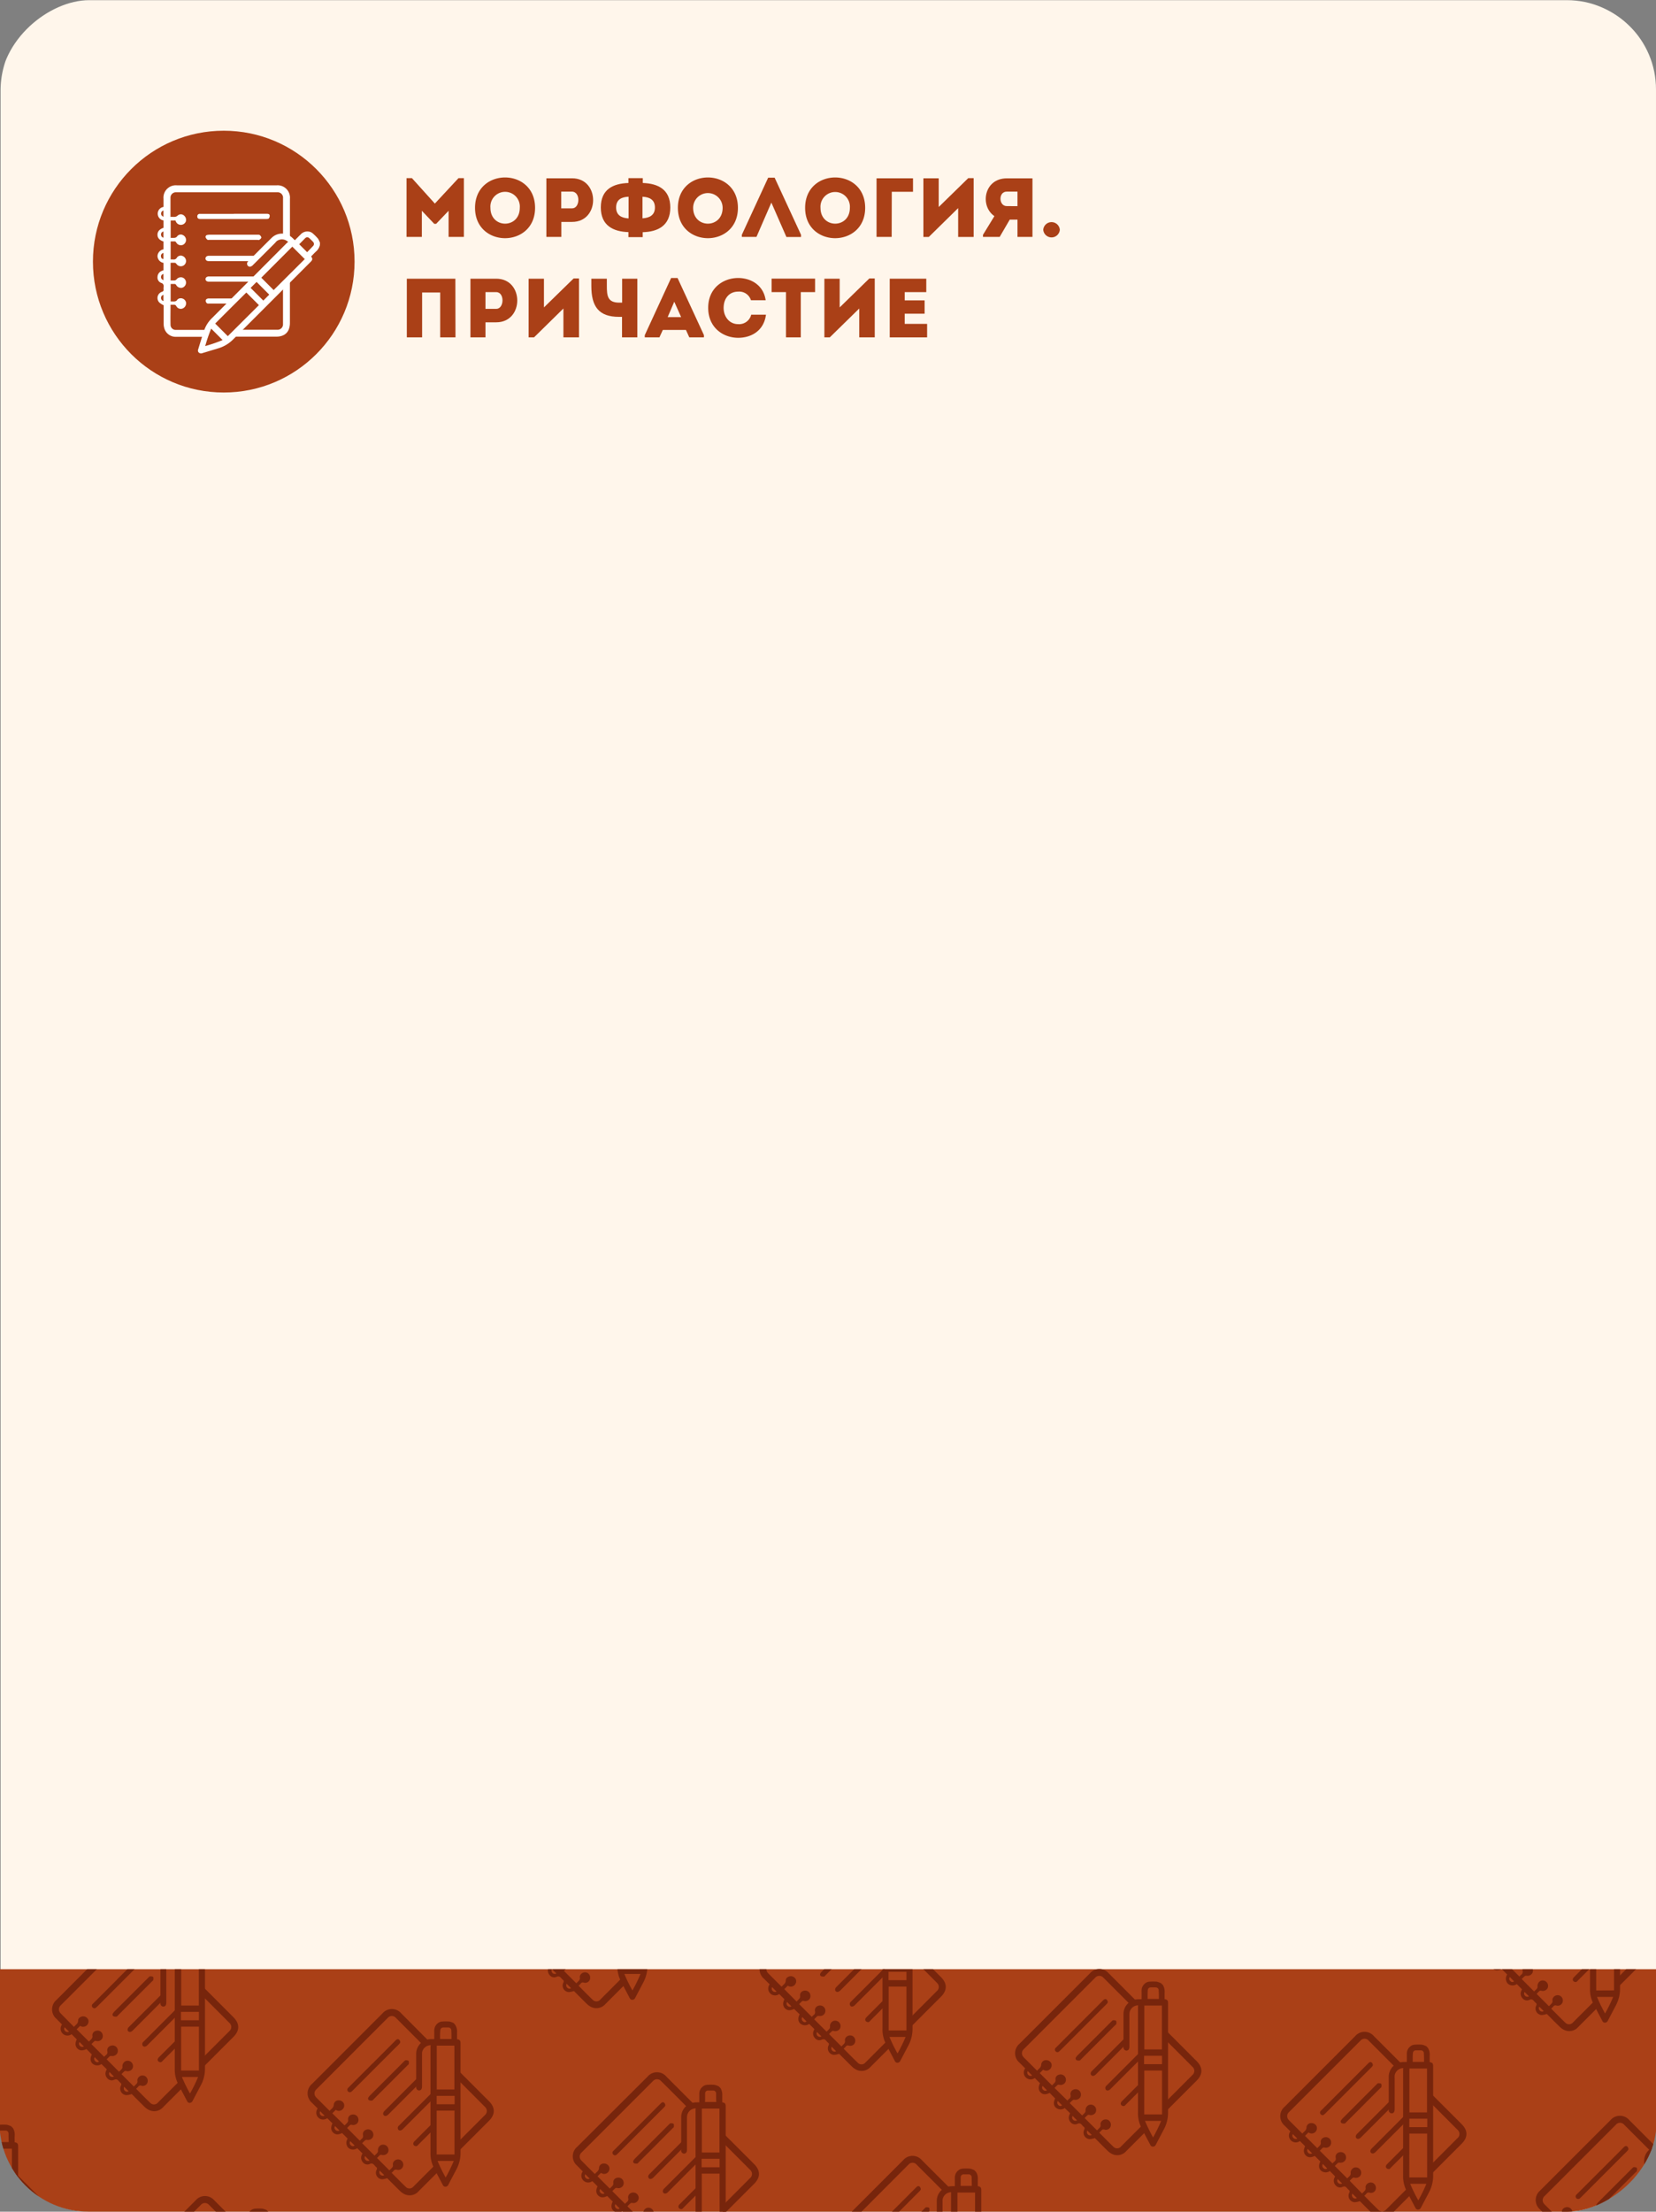 <?xml version="1.0" encoding="UTF-8"?> <svg xmlns="http://www.w3.org/2000/svg" xmlns:xlink="http://www.w3.org/1999/xlink" viewBox="0 0 614 819.46"><rect x="0" y="0" width="614" height="819.46" fill="#808080" stroke="none"/> <defs> <style>.cls-1{fill:none;}.cls-2{clip-path:url(#clip-path);}.cls-3{fill:#fff6eb;}.cls-4{clip-path:url(#clip-path-2);}.cls-5{fill:#aa4017;}.cls-6{clip-path:url(#clip-path-3);}.cls-7{fill:#77250c;}.cls-8{fill:#fff;}</style> <clipPath id="clip-path"> <rect class="cls-1" x="-102.7" y="102.76" width="819.4" height="614" rx="33.07" transform="translate(-102.76 716.76) rotate(-90)"></rect> </clipPath> <clipPath id="clip-path-2"> <rect class="cls-1" x="157.13" y="362.4" width="299.71" height="614.4" rx="33.07" transform="translate(976.59 362.61) rotate(90)"></rect> </clipPath> <clipPath id="clip-path-3"> <rect class="cls-1" x="227.68" y="494.69" width="166.65" height="636.49" transform="translate(1123.94 501.93) rotate(90)"></rect> </clipPath> </defs> <g id="Layer_3" data-name="Layer 3"> <g class="cls-2"> <path class="cls-3" d="M237.08,31.23c0-.08,0-.15,0-.23h.06C237.12,31.08,237.11,31.15,237.08,31.23Z"></path> <path class="cls-3" d="M479.28,751.83l0,.26h-.05C479.27,752,479.27,751.92,479.28,751.83Z"></path> <path class="cls-3" d="M-69.44,102.73H683.35a33.6,33.6,0,0,1,33.6,33.6V683.13a33.6,33.6,0,0,1-33.6,33.6H-69.44a33.07,33.07,0,0,1-33.07-33.07V135.8a33.07,33.07,0,0,1,33.07-33.07Z" transform="translate(-102.52 716.94) rotate(-90)"></path> </g> <g class="cls-4"> <rect class="cls-5" x="227.68" y="494.69" width="166.65" height="636.49" transform="translate(1123.94 501.93) rotate(90)"></rect> <g class="cls-6"> <g id="A69nFb"> <path class="cls-7" d="M15.77,818.82a2,2,0,0,1,0,3l-2.87,2.87h3.62l.73-.73c2.37-2.37,2.37-4.9,0-7.28L5.52,804.94a3.59,3.59,0,0,1-.89,2.73l5.71,5.71C12.15,815.19,14,817,15.77,818.82Z"></path> </g> <path class="cls-7" d="M6.72,795.25c0-1-.27-1.35-1.28-1.52,0-.8-.05-1.61,0-2.42a4.6,4.6,0,0,0-.66-2.87l-.63-.62a6.45,6.45,0,0,0-1.59-.57,17.2,17.2,0,0,0-2.78,0,2.69,2.69,0,0,0-1.63.7,3.36,3.36,0,0,0-1.22,2.72c0,1,0,2,0,3.06-.64,0-1.25,0-1.84.06l-.18,0c-.11.79-.21,1.57-.32,2.35a3.5,3.5,0,0,1,1.08-.2,3.7,3.7,0,0,0-.07.57q0,14.07,0,28.13h2.29V820.2H4.47v4.48H6.72Zm-7.61-4.8a1.07,1.07,0,0,1,1-1.05c.64,0,1.29,0,1.93,0a1.08,1.08,0,0,1,1.13,1.16c0,1.06,0,2.11.07,3.11H-.88C-.89,792.63-.91,791.54-.89,790.45Zm-1.22,5.65H4.42v16.27H-2.11Zm-.08,21.73v-3.12H4.46v3.12Z"></path> <g id="A69nFb-2" data-name="A69nFb"> <path class="cls-7" d="M73.93,738.37l5.71,5.71c1.81,1.81,3.63,3.62,5.43,5.44a2,2,0,0,1,0,3L73.9,763.68A4.12,4.12,0,0,1,75.24,766l11.31-11.31c2.37-2.37,2.37-4.9,0-7.28L74.82,735.65A3.6,3.6,0,0,1,73.93,738.37Z"></path> <path class="cls-7" d="M66.82,770.76l-8.29,8.29a1.89,1.89,0,0,1-2.7.19c-1.8-1.71-3.53-3.49-5.36-5.32.31-.32.57-.53.77-.78a1,1,0,0,1,1.2-.36,1.84,1.84,0,0,0,2.17-1,2.06,2.06,0,0,0-.81-2.56,2,2,0,0,0-2.45.46,1.71,1.71,0,0,0-.43,1.15c.23.92-.38,1.32-.88,1.83l-.41.41-4.58-4.58c.37-.37.71-.76,1.11-1.09a.79.79,0,0,1,.59-.08,2.05,2.05,0,0,0,2.26-.73,2,2,0,0,0-.12-2.31,2,2,0,0,0-2.36-.59,2.08,2.08,0,0,0-1.12,2.11,1.12,1.12,0,0,1-.21.71,12.17,12.17,0,0,1-1.07,1.09L39.55,763a12.78,12.78,0,0,1,1.18-1.15c.16-.13.49-.08.74-.07a2.1,2.1,0,0,0,2-1,2.08,2.08,0,0,0-.24-2.25A2,2,0,0,0,41,758a1.73,1.73,0,0,0-1.21,2,1.28,1.28,0,0,1-.55,1.46c-.21.18-.39.38-.63.61l-4.7-4.7c.36-.36.72-.76,1.14-1.11a.8.8,0,0,1,.6-.06,2,2,0,0,0,2.23-.87,2.08,2.08,0,0,0-.15-2.2,1.94,1.94,0,0,0-2.28-.64,1.64,1.64,0,0,0-1.19,1.72c.17.89-.35,1.26-.82,1.74-.14.15-.28.29-.47.47l-4.55-4.54,1.28-1.28a2,2,0,0,0,3-2.34,2.08,2.08,0,0,0-2-1.18c-.93.11-1.75.69-1.74,1.57,0,1.18-.92,1.56-1.54,2.33L23,746.49c-.21-.21-.43-.42-.62-.65a2,2,0,0,1,.11-2.82l23.26-23.26H42.14L20.93,741a4.59,4.59,0,0,0,0,7L23,750.1a2.54,2.54,0,0,0,3.54,3.58l1.93,1.93c-.69,1.41-.6,2.56.25,3.4s1.92.87,3.34.19l2,2c-.69,1.33-.62,2.57.19,3.34a2.65,2.65,0,0,0,3.35.21l2,1.94c-.12.26-.24.48-.32.71a2.45,2.45,0,0,0,.5,2.6,2.11,2.11,0,0,0,2.47.62c.92-.45,1.36-.07,1.86.53a4.61,4.61,0,0,0,.58.59c.34.28.38.51.16,1A2.41,2.41,0,0,0,47,776.27a7.3,7.3,0,0,0,1.84-.41c1.56,1.57,3.17,3.19,4.8,4.79a6.27,6.27,0,0,0,1.37,1,4.4,4.4,0,0,0,5.47-.93l8-8A4.23,4.23,0,0,1,66.82,770.76ZM24.17,752.54a1.16,1.16,0,0,1-.21-1.42l1.64,1.64A1.26,1.26,0,0,1,24.17,752.54ZM29.64,758a1.08,1.08,0,0,1-.16-1.41l1.63,1.63A1.16,1.16,0,0,1,29.64,758Zm5.85,5.82a1.14,1.14,0,0,1-.37-1.62l1.57,1.58A.83.83,0,0,1,35.49,763.83Zm5.28,5.31a1.13,1.13,0,0,1-.16-1.41l1.63,1.64A1.21,1.21,0,0,1,40.77,769.14Zm5.48,5.49a1.2,1.2,0,0,1-.2-1.44l1.64,1.64A1.16,1.16,0,0,1,46.25,774.63Z"></path> <path class="cls-7" d="M62,726.43a4.36,4.36,0,0,1,2.28-1.33l-5.34-5.34h-3.6Z"></path> <path class="cls-7" d="M43.3,733.51,52,724.83c.38-.39.81-.59,1.25-.23a1.49,1.49,0,0,1,.42.93c0,.22-.22.49-.4.69s-.67.68-1,1l-16,16a6.42,6.42,0,0,1-.61.56.86.86,0,0,1-1.32,0,.88.88,0,0,1,.06-1.34l3.19-3.19,5.7-5.7Z"></path> <path class="cls-7" d="M50.08,740.39l-6.34,6.33c-.15.16-.31.42-.49.44a2.17,2.17,0,0,1-1.17-.11.73.73,0,0,1-.17-1.12,4.41,4.41,0,0,1,.5-.64Q48.7,739,55,732.73c.19-.19.41-.46.64-.48.38,0,.91,0,1.11.22s.13.76.08,1.15c0,.18-.29.33-.45.49Z"></path> <path class="cls-7" d="M60.52,738.3,47.8,751c-.57.56-.65,1.19-.26,1.6s1,.35,1.64-.25l6.44-6.44,5.59-5.59A3.75,3.75,0,0,1,60.52,738.3Z"></path> <path class="cls-7" d="M66,743.66c-2.08,2.1-4.17,4.18-6.26,6.27l-6.54,6.55a1.1,1.1,0,0,0-.19,1.59c.4.37,1,.29,1.55-.22l.32-.32,11-11A3.37,3.37,0,0,1,66,743.66Z"></path> <path class="cls-7" d="M65.93,755.23l-.5.51-6.55,6.54c-.62.63-.53,1.41.21,1.7s1-.19,1.35-.56l6.14-6.13A3.06,3.06,0,0,1,65.93,755.23Z"></path> </g> <path class="cls-7" d="M74.73,724.44c0-.81,0-1.62,0-2.43a5.19,5.19,0,0,0-.34-2.25H66.55a3.77,3.77,0,0,0-.35,1.62v3.06c-.64,0-1.24,0-1.84.06A5.45,5.45,0,0,0,59.49,730c0,4.05,0,8.1,0,12.15a2.44,2.44,0,0,0,0,.27,1.11,1.11,0,0,0,.78,1,1,1,0,0,0,1.16-.42,1.89,1.89,0,0,0,.23-.91c0-3.92,0-7.84,0-11.76a5.92,5.92,0,0,1,0-.84,3.24,3.24,0,0,1,3.21-2.78,5.35,5.35,0,0,0-.07.56q0,19.61,0,39.21a11.57,11.57,0,0,0,1,5.11c1.14,2.36,2.4,4.65,3.62,7a1,1,0,0,0,1,.54,1.21,1.21,0,0,0,1-.74l3-5.7A12.82,12.82,0,0,0,76,766.49q0-20.26,0-40.53C76,724.91,75.75,724.6,74.73,724.44Zm-6.33-3.28a1.08,1.08,0,0,1,1-1.06c.65,0,1.29,0,1.94,0a1.08,1.08,0,0,1,1.13,1.15c0,1.06,0,2.12.06,3.12H68.41C68.41,723.33,68.39,722.24,68.4,721.16Zm-1.21,5.65h6.53v16.26H67.19Zm-.09,18.6h6.66v3.12H67.1Zm3.35,30.26a56.88,56.88,0,0,1-3-6.13h6A54.86,54.86,0,0,1,70.45,775.67Zm-3.29-8.51V750.9h6.6c0,5.4,0,10.86,0,16.26Z"></path> <g id="A69nFb-3" data-name="A69nFb"> <path class="cls-7" d="M66.71,824.68l7.8-7.79a2,2,0,0,1,3,.05l7.74,7.74H88.9l-9.4-9.39a4.57,4.57,0,0,0-7,0l-9.4,9.4Z"></path> </g> <path class="cls-7" d="M93.87,824.68c0-1,0-2.06,0-3.11a1.08,1.08,0,0,1,1-1.06c.64,0,1.29,0,1.94,0A1.08,1.08,0,0,1,98,821.65c0,1,.05,2.05.07,3h2.15c0-.75,0-1.51,0-2.26a4.63,4.63,0,0,0-.67-2.86l-.62-.63a6.52,6.52,0,0,0-1.6-.57,18.29,18.29,0,0,0-2.77,0,2.76,2.76,0,0,0-1.64.7,3.32,3.32,0,0,0-1.21,2.73v2.89Z"></path> <g id="A69nFb-4" data-name="A69nFb"> <path class="cls-7" d="M168.68,769.48l5.71,5.71c1.81,1.82,3.63,3.62,5.43,5.45a2,2,0,0,1,0,3l-11.17,11.17a4.12,4.12,0,0,1,1.34,2.28l11.31-11.3c2.37-2.37,2.37-4.91,0-7.28l-11.73-11.73A3.56,3.56,0,0,1,168.68,769.48Z"></path> <path class="cls-7" d="M141.79,746l-26.11,26.11a4.57,4.57,0,0,0,0,7l2.11,2.11a2.54,2.54,0,0,0,3.54,3.58l1.93,1.93c-.68,1.42-.6,2.56.25,3.4s1.92.87,3.34.19l2.05,2.06a2.72,2.72,0,0,0,.19,3.34,2.64,2.64,0,0,0,3.35.2l1.95,1.94c-.12.26-.24.48-.32.71a2.47,2.47,0,0,0,.5,2.6,2.11,2.11,0,0,0,2.47.63c.93-.45,1.36-.07,1.86.52a4,4,0,0,0,.58.59c.34.28.38.51.17,1a2.41,2.41,0,0,0,2.07,3.53,7.94,7.94,0,0,0,1.84-.4c1.56,1.56,3.16,3.19,4.8,4.78a6,6,0,0,0,1.36,1,4.39,4.39,0,0,0,5.47-.93l8-8a4.24,4.24,0,0,1-1.64-2l-8.29,8.29a1.9,1.9,0,0,1-2.7.2c-1.8-1.71-3.52-3.5-5.36-5.33a9.25,9.25,0,0,0,.77-.77,1,1,0,0,1,1.2-.36,1.86,1.86,0,0,0,2.18-1.06,2,2,0,0,0-.82-2.55,2,2,0,0,0-2.45.46,1.69,1.69,0,0,0-.43,1.15c.23.91-.38,1.31-.87,1.82l-.41.41-4.58-4.58c.36-.36.71-.75,1.1-1.08a.79.79,0,0,1,.59-.09,2.06,2.06,0,0,0,2.26-.72,2,2,0,0,0-2.48-2.91,2.09,2.09,0,0,0-1.12,2.11,1.09,1.09,0,0,1-.21.72c-.31.38-.69.71-1.06,1.08l-4.59-4.59a12.66,12.66,0,0,1,1.18-1.14,1.23,1.23,0,0,1,.75-.07,2.09,2.09,0,0,0,2-1,2.06,2.06,0,0,0-.24-2.25,2,2,0,0,0-2.18-.56,1.74,1.74,0,0,0-1.21,2,1.28,1.28,0,0,1-.55,1.46c-.21.18-.39.38-.62.62l-4.71-4.71c.36-.36.73-.76,1.14-1.11a.86.86,0,0,1,.6-.06,2,2,0,0,0,2.23-.87,2.07,2.07,0,0,0-.15-2.19,2,2,0,0,0-2.28-.65,1.66,1.66,0,0,0-1.19,1.72c.18.89-.35,1.26-.82,1.75l-.47.46L123.22,783l1.28-1.28a1.91,1.91,0,0,0,2.36-.06,2,2,0,0,0,.64-2.28,2.09,2.09,0,0,0-2-1.18,1.76,1.76,0,0,0-1.75,1.57c0,1.19-.92,1.56-1.53,2.33-1.53-1.52-3-3-4.46-4.46a7.71,7.71,0,0,1-.63-.65,2,2,0,0,1,.12-2.82l26.53-26.54a2,2,0,0,1,3,0l9.89,9.9a4.31,4.31,0,0,1,2.29-1.32L148.8,746A4.57,4.57,0,0,0,141.79,746Zm-21.44,37.89a1.23,1.23,0,0,1-1.43-.22,1.15,1.15,0,0,1-.2-1.42Zm5.51,5.47a1.16,1.16,0,0,1-1.47-.22,1.09,1.09,0,0,1-.16-1.41ZM137,800.48a1.21,1.21,0,0,1-1.47-.23,1.12,1.12,0,0,1-.16-1.4Zm-5.54-5.58a.85.85,0,0,1-1.21.05,1.15,1.15,0,0,1-.37-1.63Zm11,11a1.15,1.15,0,0,1-1.45-.2,1.21,1.21,0,0,1-.2-1.44Z"></path> <path class="cls-7" d="M138.06,764.62l8.67-8.68c.38-.38.81-.59,1.25-.22a1.46,1.46,0,0,1,.42.93c0,.21-.22.48-.4.68-.31.36-.66.68-1,1l-16,16a8.22,8.22,0,0,1-.61.57.93.93,0,1,1-1.25-1.37c1.05-1.07,2.12-2.14,3.18-3.2l5.7-5.7Z"></path> <path class="cls-7" d="M144.83,771.5l-6.33,6.33c-.16.16-.32.42-.5.44a2,2,0,0,1-1.16-.11.73.73,0,0,1-.18-1.12,3.87,3.87,0,0,1,.51-.64l12.56-12.56c.19-.19.42-.46.64-.48a1.52,1.52,0,0,1,1.11.23c.2.24.13.76.08,1.14,0,.18-.29.33-.45.49Z"></path> <path class="cls-7" d="M155.27,769.41l-12.72,12.72c-.56.57-.65,1.19-.26,1.6s1,.35,1.64-.24l6.44-6.44,5.59-5.6A3.75,3.75,0,0,1,155.27,769.41Z"></path> <path class="cls-7" d="M160.74,774.78,154.48,781l-6.55,6.55a1.1,1.1,0,0,0-.19,1.59c.4.37,1,.29,1.55-.22l.32-.31,11-11A3.33,3.33,0,0,1,160.74,774.78Z"></path> <path class="cls-7" d="M160.69,786.34l-.51.51c-2.18,2.18-4.37,4.36-6.54,6.55-.62.62-.53,1.4.2,1.69s1-.19,1.35-.55l6.14-6.14A3,3,0,0,1,160.69,786.34Z"></path> </g> <path class="cls-7" d="M168.8,750.26a4.59,4.59,0,0,1,.66,2.87c0,.8,0,1.61,0,2.42,1,.16,1.29.47,1.29,1.52q0,20.26,0,40.53a12.9,12.9,0,0,1-1.51,6.15q-1.51,2.85-3,5.7a1.19,1.19,0,0,1-1,.74,1,1,0,0,1-1-.54c-1.22-2.31-2.48-4.61-3.62-7a11.56,11.56,0,0,1-1-5.11v-39.2a3.72,3.72,0,0,1,.08-.57,3.25,3.25,0,0,0-3.22,2.79c0,.27,0,.56,0,.84,0,3.91,0,7.83,0,11.75a2,2,0,0,1-.23.92,1,1,0,0,1-1.15.42,1.13,1.13,0,0,1-.79-1,2.26,2.26,0,0,1,0-.26c0-4,0-8.11,0-12.16a5.45,5.45,0,0,1,4.88-5.52c.59-.06,1.19,0,1.83-.06v-3.06a3.38,3.38,0,0,1,1.22-2.73,2.79,2.79,0,0,1,1.63-.7,19.84,19.84,0,0,1,2.78,0,6.93,6.93,0,0,1,1.59.58Zm-.33,23.92V757.92h-6.53v16.26Zm-6.56,24.09h6.61V782h-6.61Zm0-18.62h6.65v-3.12h-6.65Zm.33,21a57.94,57.94,0,0,0,3,6.14,56.6,56.6,0,0,0,3-6.14Zm1-45.18h4.16c0-1,0-2.06-.07-3.11a1.08,1.08,0,0,0-1.13-1.16c-.64,0-1.29,0-1.94,0a1.07,1.07,0,0,0-1,1.06C163.14,753.36,163.16,754.44,163.17,755.47Z"></path> <g id="A69nFb-5" data-name="A69nFb"> <path class="cls-7" d="M243.68,719.76c-1.91,1.91-3.82,3.83-5.74,5.74a4,4,0,0,1,1.35,2.28l8-8Z"></path> <path class="cls-7" d="M230.86,732.57l-8.29,8.3a1.89,1.89,0,0,1-2.69.19c-1.8-1.71-3.53-3.49-5.36-5.33.31-.31.56-.52.77-.77a.94.94,0,0,1,1.2-.36,1.84,1.84,0,0,0,2.17-1.05,2.06,2.06,0,0,0-.81-2.56,2,2,0,0,0-2.45.46,1.66,1.66,0,0,0-.43,1.15c.23.92-.38,1.32-.88,1.82l-.41.41-4.58-4.58c.37-.36.71-.75,1.11-1.08a.74.74,0,0,1,.59-.08,2.07,2.07,0,0,0,2.26-.73,2,2,0,0,0-.12-2.31,2,2,0,0,0-2.36-.59,2.07,2.07,0,0,0-1.12,2.1,1.13,1.13,0,0,1-.21.72c-.31.38-.69.71-1.07,1.09l-4.59-4.59a14.13,14.13,0,0,1,1.18-1.15,1.23,1.23,0,0,1,.75-.07,1.95,1.95,0,0,0,1.75-3.22,2,2,0,0,0-.92-.58H205.2l-.11,0a1.74,1.74,0,0,0-1.21,2,1.27,1.27,0,0,1-.55,1.45c-.21.18-.39.39-.63.62l-4.09-4.1h-3.74l.28.28a1.13,1.13,0,0,1-1.46-.21l-.05-.07h-1.46a2.23,2.23,0,0,0,.63,1.07c.8.8,1.92.86,3.34.19l2,2.05c-.69,1.33-.62,2.56.19,3.34a2.64,2.64,0,0,0,3.35.2l1.95,1.95a6.25,6.25,0,0,0-.32.71,2.43,2.43,0,0,0,.5,2.59,2.1,2.1,0,0,0,2.47.63c.92-.45,1.35-.07,1.85.53a4.61,4.61,0,0,0,.59.58c.34.28.37.52.16,1a2.4,2.4,0,0,0,2.07,3.52,7.72,7.72,0,0,0,1.84-.4c1.56,1.56,3.17,3.19,4.8,4.79a6.82,6.82,0,0,0,1.36,1,4.42,4.42,0,0,0,5.48-.93l8-8A4.33,4.33,0,0,1,230.86,732.57Zm-31.32-6.92a1.14,1.14,0,0,1-.37-1.62l1.57,1.57A.83.83,0,0,1,199.54,725.65Zm5.28,5.31a1.15,1.15,0,0,1-.17-1.41l1.64,1.64A1.23,1.23,0,0,1,204.82,731Zm5.48,5.48a1.18,1.18,0,0,1-.2-1.43l1.64,1.64A1.15,1.15,0,0,1,210.3,736.44Z"></path> <path class="cls-7" d="M227.27,719.76l-4.34,4.34c-.62.62-.53,1.41.21,1.7s1-.19,1.35-.56l5.48-5.48Z"></path> </g> <path class="cls-7" d="M237.82,719.76V729h-6.61v-9.22h-2.3v8.51a11.64,11.64,0,0,0,1,5.12c1.14,2.35,2.4,4.65,3.62,7a1,1,0,0,0,1,.53,1.17,1.17,0,0,0,1-.74l3-5.7a12.78,12.78,0,0,0,1.51-6.15v-8.54Zm-3.33,17.73a58.7,58.7,0,0,1-3-6.13h6A56.71,56.71,0,0,1,234.49,737.49Z"></path> <g id="A69nFb-6" data-name="A69nFb"> <path class="cls-7" d="M267,792.82l5.71,5.71c1.81,1.81,3.63,3.62,5.43,5.44a2,2,0,0,1,0,3l-11.16,11.17a4.08,4.08,0,0,1,1.34,2.28l11.31-11.31c2.37-2.37,2.37-4.9,0-7.28l-11.73-11.73A3.61,3.61,0,0,1,267,792.82Z"></path> <path class="cls-7" d="M216.08,804.55a2.54,2.54,0,0,0,3.54,3.58l1.93,1.93c-.69,1.41-.6,2.56.25,3.4s1.92.87,3.34.19l2.05,2.05c-.69,1.33-.62,2.56.19,3.34a2.64,2.64,0,0,0,3.35.2l2,2a6.25,6.25,0,0,0-.32.71,2.43,2.43,0,0,0,.5,2.59l.19.19h6.84l-1.8-1.8c.37-.36.71-.75,1.11-1.08a.75.75,0,0,1,.59-.08,2.07,2.07,0,0,0,2.26-.73,2,2,0,0,0-.12-2.31,2,2,0,0,0-2.36-.59,2.08,2.08,0,0,0-1.12,2.11,1.06,1.06,0,0,1-.21.71,13.66,13.66,0,0,1-1.07,1.09l-4.58-4.59a11.61,11.61,0,0,1,1.18-1.15c.16-.13.49-.09.75-.07a1.94,1.94,0,0,0,1.74-3.21,2,2,0,0,0-2.18-.56,1.73,1.73,0,0,0-1.21,2,1.27,1.27,0,0,1-.55,1.45c-.21.19-.39.39-.62.62l-4.71-4.7a15,15,0,0,1,1.14-1.11.8.8,0,0,1,.6-.06,2,2,0,0,0,2.23-.87,2.08,2.08,0,0,0-.15-2.2,2,2,0,0,0-2.28-.65,1.65,1.65,0,0,0-1.19,1.72c.17.89-.35,1.27-.82,1.75l-.47.47-4.55-4.55,1.28-1.28a1.94,1.94,0,0,0,2.37,0,2,2,0,0,0,.64-2.28,2.08,2.08,0,0,0-2-1.18,1.74,1.74,0,0,0-1.74,1.56c0,1.19-.92,1.56-1.54,2.34l-4.46-4.46c-.21-.22-.43-.42-.62-.65a2,2,0,0,1,.11-2.83l26.54-26.53a2,2,0,0,1,3,.05q5,4.93,9.9,9.9a4.3,4.3,0,0,1,2.28-1.33l-10.22-10.23a4.57,4.57,0,0,0-7,0L214,795.42a4.57,4.57,0,0,0,0,7Zm17.57,17.63,1.63,1.64a1.23,1.23,0,0,1-1.47-.23A1.14,1.14,0,0,1,233.65,822.18Zm-5.49-5.52,1.57,1.57a.83.83,0,0,1-1.2,0A1.14,1.14,0,0,1,228.16,816.66Zm-5.64-5.61,1.63,1.62a1.14,1.14,0,0,1-1.47-.21A1.09,1.09,0,0,1,222.52,811.05ZM217,805.57l1.64,1.64a1.26,1.26,0,0,1-1.43-.22A1.16,1.16,0,0,1,217,805.57Z"></path> <path class="cls-7" d="M236.34,788l8.68-8.68c.38-.39.81-.59,1.25-.23a1.46,1.46,0,0,1,.42.93c0,.22-.22.48-.4.68-.31.36-.67.68-1,1l-16,16a8.09,8.09,0,0,1-.61.56.86.86,0,0,1-1.32,0,.88.88,0,0,1,.06-1.34l3.19-3.2,5.7-5.69Z"></path> <path class="cls-7" d="M243.12,794.84l-6.34,6.33c-.15.16-.31.42-.49.44a2.17,2.17,0,0,1-1.17-.11.73.73,0,0,1-.17-1.12,3.93,3.93,0,0,1,.5-.64L248,787.17c.19-.19.41-.46.64-.48.38,0,.91,0,1.11.23s.13.76.08,1.14c0,.18-.29.34-.45.49Z"></path> <path class="cls-7" d="M253.56,792.75q-6.37,6.35-12.72,12.72c-.57.56-.65,1.18-.26,1.6s1,.35,1.64-.25l6.44-6.44,5.59-5.59A3.78,3.78,0,0,1,253.56,792.75Z"></path> <path class="cls-7" d="M259,798.11l-6.26,6.27-6.54,6.54c-.53.54-.6,1.21-.19,1.59s1,.29,1.55-.21c.11-.1.21-.21.32-.32l11-11A3.37,3.37,0,0,1,259,798.11Z"></path> <path class="cls-7" d="M259,809.68l-.5.5-6.55,6.55c-.62.62-.52,1.41.21,1.7s1-.19,1.35-.56l6.14-6.13A3.07,3.07,0,0,1,259,809.68Z"></path> </g> <path class="cls-7" d="M252.54,796.89a1.13,1.13,0,0,0,.78,1,1,1,0,0,0,1.16-.42,1.92,1.92,0,0,0,.23-.91c0-3.92,0-7.84,0-11.76a5.92,5.92,0,0,1,.05-.84,3.25,3.25,0,0,1,3.21-2.79,5.54,5.54,0,0,0-.07.57q0,19.6,0,39.21a12.85,12.85,0,0,0,.51,3.77h2.35c-.09-.23-.2-.46-.28-.69h6c-.08.24-.19.47-.28.7h2.31a13,13,0,0,0,.56-3.75q0-20.26,0-40.53c0-1-.26-1.35-1.28-1.52,0-.8,0-1.61,0-2.42a4.74,4.74,0,0,0-.66-2.87l-.63-.62a6.6,6.6,0,0,0-1.59-.57,18.43,18.43,0,0,0-2.78,0,2.73,2.73,0,0,0-1.63.7,3.36,3.36,0,0,0-1.22,2.72v3.06c-.64,0-1.24,0-1.84.07a5.45,5.45,0,0,0-4.87,5.52c0,4,0,8.1,0,12.15A2.44,2.44,0,0,0,252.54,796.89Zm14.27,24.72H260.2V805.35h6.6C266.81,810.74,266.81,816.2,266.81,821.61Zm-5.37-46a1.08,1.08,0,0,1,1-1.06c.65,0,1.29,0,1.94,0a1.09,1.09,0,0,1,1.13,1.16c0,1.06,0,2.11.06,3.11h-4.16C261.45,777.78,261.43,776.69,261.44,775.61Zm-1.21,5.64h6.53v16.27h-6.53Zm-.09,18.61h6.66V803h-6.66Z"></path> <g id="A69nFb-7" data-name="A69nFb"> <path class="cls-7" d="M336.27,723.52c1.9,1.9,3.8,3.81,5.71,5.71s3.62,3.62,5.42,5.44a2,2,0,0,1,0,3l-11.17,11.17a4.13,4.13,0,0,1,1.35,2.28l11.3-11.31c2.37-2.37,2.38-4.9,0-7.27L337.15,720.8A3.56,3.56,0,0,1,336.27,723.52Z"></path> <path class="cls-7" d="M329.15,755.91l-8.29,8.29a1.89,1.89,0,0,1-2.7.19c-1.79-1.71-3.52-3.49-5.35-5.32.31-.32.56-.53.76-.78a1,1,0,0,1,1.21-.36,1.84,1.84,0,0,0,2.17-1,2.05,2.05,0,0,0-.82-2.56,2,2,0,0,0-2.45.46,1.67,1.67,0,0,0-.42,1.16c.23.91-.38,1.31-.88,1.82l-.41.41-4.58-4.58a14.27,14.27,0,0,1,1.11-1.09.76.76,0,0,1,.58-.08,2.06,2.06,0,0,0,2.27-.73,2,2,0,0,0-.12-2.31,2,2,0,0,0-2.36-.59,2.08,2.08,0,0,0-1.12,2.11,1.19,1.19,0,0,1-.21.71,12.17,12.17,0,0,1-1.07,1.09l-4.59-4.59a16,16,0,0,1,1.18-1.15c.17-.13.5-.08.75-.07a1.95,1.95,0,0,0,1.75-3.21,2,2,0,0,0-2.19-.56,1.74,1.74,0,0,0-1.2,2,1.27,1.27,0,0,1-.56,1.46c-.2.18-.39.38-.62.62l-4.7-4.71c.36-.36.72-.76,1.13-1.11a.88.88,0,0,1,.61-.06,2,2,0,0,0,2.22-.87,2.06,2.06,0,0,0-.14-2.19,2,2,0,0,0-2.29-.65,1.65,1.65,0,0,0-1.19,1.72c.18.89-.35,1.26-.82,1.74-.13.15-.28.29-.46.47L290.8,737l1.28-1.28a2,2,0,0,0,3-2.34,2.08,2.08,0,0,0-2-1.18c-.94.11-1.75.69-1.74,1.57,0,1.18-.92,1.56-1.54,2.33l-4.46-4.46c-.21-.21-.43-.42-.63-.65a2,2,0,0,1,.12-2.82l8.4-8.41h-3.62l-6.36,6.36a4.58,4.58,0,0,0,0,7l2.12,2.11a2.54,2.54,0,0,0,3.54,3.58l1.93,1.93c-.69,1.41-.6,2.56.24,3.4s1.93.87,3.34.19l2.06,2c-.7,1.33-.62,2.57.19,3.35a2.65,2.65,0,0,0,3.35.2l1.94,1.94c-.11.26-.23.48-.32.71a2.45,2.45,0,0,0,.51,2.6,2.09,2.09,0,0,0,2.47.62c.92-.45,1.35-.07,1.85.53a5.48,5.48,0,0,0,.59.59c.33.28.37.51.16.95a2.41,2.41,0,0,0,2.07,3.53,7.72,7.72,0,0,0,1.84-.4c1.56,1.56,3.17,3.18,4.8,4.78a6.46,6.46,0,0,0,1.36,1,4.41,4.41,0,0,0,5.48-.93l8-8A4.24,4.24,0,0,1,329.15,755.91Zm-42.64-18.22a1.15,1.15,0,0,1-.21-1.42l1.64,1.64A1.22,1.22,0,0,1,286.51,737.69Zm5.47,5.47a1.08,1.08,0,0,1-.16-1.41l1.62,1.63A1.14,1.14,0,0,1,292,743.16Zm5.84,5.82a1.13,1.13,0,0,1-.36-1.62l1.57,1.58A.84.84,0,0,1,297.82,749Zm5.29,5.31a1.13,1.13,0,0,1-.17-1.4l1.64,1.63A1.21,1.21,0,0,1,303.11,754.29Zm5.48,5.49a1.2,1.2,0,0,1-.2-1.44L310,760A1.15,1.15,0,0,1,308.59,759.78Z"></path> <path class="cls-7" d="M304.52,719.76l-4.58,4.59q-1.6,1.59-3.19,3.2a.93.93,0,1,0,1.26,1.37,8.08,8.08,0,0,0,.6-.57l8.59-8.59Z"></path> <path class="cls-7" d="M315.43,719.76l-10.68,10.68a4.48,4.48,0,0,0-.51.64.74.74,0,0,0,.18,1.12,2.15,2.15,0,0,0,1.16.11c.18,0,.34-.28.5-.44l6.34-6.33,5.77-5.78Z"></path> <path class="cls-7" d="M322.85,723.45l-12.72,12.72c-.56.56-.64,1.19-.25,1.6s1,.35,1.64-.25l6.44-6.44,5.59-5.59A3.85,3.85,0,0,1,322.85,723.45Z"></path> <path class="cls-7" d="M328.32,728.81c-2.08,2.1-4.17,4.18-6.26,6.27s-4.37,4.36-6.54,6.55a1.09,1.09,0,0,0-.19,1.59c.4.37,1,.29,1.55-.22l.32-.32,11-11A3.34,3.34,0,0,1,328.32,728.81Z"></path> <path class="cls-7" d="M328.27,740.38l-.51.51-6.54,6.54c-.62.63-.53,1.41.21,1.7s1-.19,1.34-.55l6.14-6.14A3,3,0,0,1,328.27,740.38Z"></path> </g> <path class="cls-7" d="M336.06,719.76v8.46h-6.53v-8.46h-2.32q0,15.93,0,31.85a11.57,11.57,0,0,0,1,5.11c1.14,2.36,2.4,4.65,3.62,7a1,1,0,0,0,1,.54,1.21,1.21,0,0,0,1-.74c1-1.9,2-3.8,3-5.7a12.93,12.93,0,0,0,1.51-6.15V719.76Zm-6.62,10.8h6.65c0,1,0,2.09,0,3.12h-6.66Zm3.34,30.26a55,55,0,0,1-3-6.13h6A55,55,0,0,1,332.78,760.82Zm-3.29-8.51c0-5.39,0-10.85,0-16.26h6.6c0,5.4,0,10.86,0,16.26Z"></path> <path class="cls-7" d="M321.82,719.76v7.56a2.44,2.44,0,0,0,0,.27,1.16,1.16,0,0,0,.79,1,1,1,0,0,0,1.16-.43,1.89,1.89,0,0,0,.23-.91c0-2.49,0-5,0-7.46Z"></path> <g id="A69nFb-8" data-name="A69nFb"> <path class="cls-7" d="M314.2,824.68,336.84,802a2,2,0,0,1,3.05.05l9.89,9.9a4.39,4.39,0,0,1,2.29-1.33l-10.23-10.22a4.57,4.57,0,0,0-7,0l-24.25,24.25Z"></path> <path class="cls-7" d="M328.15,824.68,340,812.79c.34-.33.69-.66,1-1,.18-.2.42-.47.4-.69a1.49,1.49,0,0,0-.42-.93c-.44-.36-.87-.16-1.25.23l-8.67,8.68h0l-5.62,5.62Z"></path> <path class="cls-7" d="M339.14,824.68l5-5c.16-.16.42-.31.45-.49,0-.39.12-.91-.08-1.15s-.73-.25-1.11-.22c-.22,0-.45.29-.64.48l-6.39,6.39Z"></path> </g> <path class="cls-7" d="M349.47,824.68c0-2.94,0-5.87,0-8.81a7.56,7.56,0,0,1,0-.83,3.25,3.25,0,0,1,3.22-2.79,3.6,3.6,0,0,0-.08.56v11.87H355V812.37h6.53v12.31h2.3V811.52c0-1-.27-1.36-1.29-1.52,0-.81,0-1.62,0-2.43a4.56,4.56,0,0,0-.66-2.86l-.63-.63a6.45,6.45,0,0,0-1.59-.57,18.43,18.43,0,0,0-2.78,0,2.75,2.75,0,0,0-1.63.7,3.38,3.38,0,0,0-1.22,2.73V810c-.63,0-1.24,0-1.83.06a5.44,5.44,0,0,0-4.87,5.52c0,3,0,6.07,0,9.1Zm6.73-18a1.07,1.07,0,0,1,1-1.06c.65,0,1.3,0,1.94,0a1.08,1.08,0,0,1,1.13,1.15c0,1.06.05,2.12.07,3.12h-4.16C356.2,808.89,356.18,807.8,356.2,806.72Z"></path> <g id="A69nFb-9" data-name="A69nFb"> <path class="cls-7" d="M431,754.63l5.71,5.71c1.81,1.82,3.63,3.62,5.43,5.45a2,2,0,0,1,0,3L431,779.94a4.11,4.11,0,0,1,1.35,2.28l11.31-11.3c2.37-2.37,2.37-4.91,0-7.28l-11.72-11.73A3.6,3.6,0,0,1,431,754.63Z"></path> <path class="cls-7" d="M404.12,731.13,378,757.24a4.57,4.57,0,0,0,0,7l2.12,2.11a2.54,2.54,0,0,0,3.54,3.58l1.93,1.93c-.69,1.42-.6,2.56.25,3.41s1.92.86,3.34.18l2.05,2.06c-.69,1.33-.62,2.56.19,3.34a2.64,2.64,0,0,0,3.35.2l2,1.94a7.28,7.28,0,0,0-.32.72,2.43,2.43,0,0,0,.5,2.59,2.11,2.11,0,0,0,2.47.63c.92-.45,1.35-.07,1.86.53a4.54,4.54,0,0,0,.58.58c.34.28.37.52.16,1a2.41,2.41,0,0,0,2.07,3.53,7.72,7.72,0,0,0,1.84-.4c1.56,1.56,3.17,3.19,4.8,4.78a6.46,6.46,0,0,0,1.36,1,4.39,4.39,0,0,0,5.48-.93l8-8a4.33,4.33,0,0,1-1.65-2l-8.29,8.29a1.88,1.88,0,0,1-2.69.2c-1.8-1.71-3.53-3.5-5.36-5.33.31-.31.56-.52.77-.77a.94.94,0,0,1,1.2-.36,1.85,1.85,0,0,0,2.17-1,2.05,2.05,0,0,0-.81-2.56,2,2,0,0,0-2.45.46,1.66,1.66,0,0,0-.43,1.15c.23.91-.38,1.31-.88,1.82l-.41.41-4.58-4.58c.37-.36.71-.75,1.11-1.08a.74.74,0,0,1,.59-.08,2.07,2.07,0,0,0,2.26-.73,2,2,0,0,0-.12-2.31,2,2,0,0,0-2.36-.6A2.09,2.09,0,0,0,402.5,782a1.13,1.13,0,0,1-.21.72,13.58,13.58,0,0,1-1.07,1.08l-4.59-4.58a12.84,12.84,0,0,1,1.19-1.15c.16-.13.49-.09.74-.07a2.12,2.12,0,0,0,2-1,2.08,2.08,0,0,0-.24-2.25,2,2,0,0,0-2.18-.56,1.73,1.73,0,0,0-1.21,2,1.28,1.28,0,0,1-.55,1.46c-.21.18-.39.39-.63.62L391,773.6c.36-.35.72-.76,1.14-1.11a.91.91,0,0,1,.6-.06,2,2,0,0,0,2.22-.87,2,2,0,0,0-.14-2.19,2,2,0,0,0-2.28-.65,1.64,1.64,0,0,0-1.19,1.72c.17.89-.35,1.26-.82,1.75l-.47.47-4.55-4.55,1.28-1.28a1.92,1.92,0,0,0,2.37-.06,2,2,0,0,0,.64-2.28,2.1,2.1,0,0,0-2-1.18,1.75,1.75,0,0,0-1.74,1.57c0,1.19-.92,1.56-1.54,2.33l-4.46-4.46c-.21-.21-.43-.42-.62-.65a2,2,0,0,1,.11-2.82l26.54-26.54a2,2,0,0,1,3,0l9.9,9.9a4.25,4.25,0,0,1,2.28-1.32l-10.22-10.23A4.59,4.59,0,0,0,404.12,731.13ZM382.69,769a1.24,1.24,0,0,1-1.43-.21,1.18,1.18,0,0,1-.21-1.43Zm5.5,5.47a1.13,1.13,0,0,1-1.46-.22,1.07,1.07,0,0,1-.16-1.4Zm11.14,11.14a1.2,1.2,0,0,1-1.47-.23,1.13,1.13,0,0,1-.17-1.4Zm-5.55-5.58a.83.83,0,0,1-1.2.05,1.14,1.14,0,0,1-.37-1.62Zm11,11a1.14,1.14,0,0,1-1.44-.2,1.19,1.19,0,0,1-.2-1.44Z"></path> <path class="cls-7" d="M400.39,749.77c2.89-2.89,5.79-5.78,8.67-8.68.39-.38.82-.58,1.26-.22a1.46,1.46,0,0,1,.42.93c0,.21-.22.48-.4.68-.32.36-.67.68-1,1l-16,16c-.2.19-.4.39-.61.56a.88.88,0,0,1-1.33,0,.89.89,0,0,1,.07-1.34l3.19-3.2,5.69-5.69Z"></path> <path class="cls-7" d="M407.17,756.65,400.83,763c-.16.15-.32.41-.5.43a2.06,2.06,0,0,1-1.16-.11.73.73,0,0,1-.18-1.11,4.72,4.72,0,0,1,.51-.65L412.06,749c.2-.19.42-.46.65-.48s.91,0,1.1.23.14.76.08,1.14c0,.18-.28.33-.44.49Z"></path> <path class="cls-7" d="M417.61,754.56l-12.72,12.72c-.57.57-.65,1.19-.26,1.6s1,.35,1.64-.24l6.44-6.44,5.59-5.6A3.75,3.75,0,0,1,417.61,754.56Z"></path> <path class="cls-7" d="M423.07,759.93l-6.26,6.26-6.54,6.55a1.1,1.1,0,0,0-.19,1.59c.4.37,1,.29,1.55-.22l.32-.31,11-11A3.37,3.37,0,0,1,423.07,759.93Z"></path> <path class="cls-7" d="M423,771.49l-.5.51q-3.28,3.27-6.55,6.55c-.62.62-.53,1.4.21,1.69s1-.18,1.35-.55l6.14-6.13A3.08,3.08,0,0,1,423,771.49Z"></path> </g> <path class="cls-7" d="M431.13,735.41a4.66,4.66,0,0,1,.67,2.87c0,.8,0,1.61,0,2.42,1,.17,1.28.48,1.28,1.52q0,20.26,0,40.53a12.91,12.91,0,0,1-1.52,6.15l-3,5.7a1.19,1.19,0,0,1-1,.74,1,1,0,0,1-1-.54c-1.22-2.31-2.48-4.61-3.62-7a11.57,11.57,0,0,1-1-5.11q0-19.61,0-39.2A5.54,5.54,0,0,1,422,743a3.24,3.24,0,0,0-3.21,2.79,5.92,5.92,0,0,0-.05.84c0,3.92,0,7.83,0,11.75a2,2,0,0,1-.23.92,1,1,0,0,1-1.16.42,1.16,1.16,0,0,1-.79-1v-.26c0-4.05,0-8.11,0-12.16a5.45,5.45,0,0,1,4.87-5.52c.6-.06,1.2,0,1.84-.06v-3.06a3.33,3.33,0,0,1,1.22-2.72,2.74,2.74,0,0,1,1.63-.71,19.84,19.84,0,0,1,2.78,0,7.1,7.1,0,0,1,1.59.58Zm-.32,23.92V743.07h-6.53v16.26Zm-6.56,24.09h6.61V767.16h-6.6Zm-.06-18.62h6.66v-3.12h-6.65Zm.34,21a59.83,59.83,0,0,0,3,6.14,56.71,56.71,0,0,0,3-6.14Zm1-45.17h4.16c0-1,0-2.06-.06-3.11a1.09,1.09,0,0,0-1.13-1.16,17.94,17.94,0,0,0-1.94,0,1.06,1.06,0,0,0-1,1C425.48,738.51,425.5,739.59,425.5,740.63Z"></path> <g id="A69nFb-10" data-name="A69nFb"> <path class="cls-7" d="M491.16,719.76,484.91,726a1.9,1.9,0,0,1-2.7.19c-1.79-1.71-3.52-3.49-5.35-5.33a10.73,10.73,0,0,0,.76-.77,1.33,1.33,0,0,1,.42-.35h-1.8L476,720l-.22-.22h-4.54a2.4,2.4,0,0,0,2.09,3.47,7.72,7.72,0,0,0,1.84-.4c1.56,1.56,3.17,3.19,4.8,4.79a6.54,6.54,0,0,0,1.36,1,4.42,4.42,0,0,0,5.48-.93l8-8Zm-18.52,1.84a1.2,1.2,0,0,1-.2-1.44l1.64,1.64A1.16,1.16,0,0,1,472.64,721.6Z"></path> </g> <path class="cls-7" d="M498.33,719.76c-.5.94-1,1.88-1.5,2.88-.48-1-1-1.93-1.51-2.88h-2.43c1,1.93,2,3.84,3,5.75a1,1,0,0,0,1,.53,1.17,1.17,0,0,0,1-.74l2.92-5.54Z"></path> <g id="A69nFb-11" data-name="A69nFb"> <path class="cls-7" d="M529.31,778l5.71,5.71,5.43,5.44a2,2,0,0,1,0,3l-11.17,11.17a4.13,4.13,0,0,1,1.35,2.28l11.3-11.31c2.38-2.37,2.38-4.9,0-7.28l-11.73-11.73A3.57,3.57,0,0,1,529.31,778Z"></path> <path class="cls-7" d="M502.41,754.47l-26.1,26.1a4.57,4.57,0,0,0,0,7l2.12,2.12a2.54,2.54,0,0,0,3.54,3.58l1.93,1.93c-.69,1.41-.6,2.56.24,3.4s1.93.87,3.34.19l2.06,2.05c-.7,1.33-.62,2.56.19,3.34a2.64,2.64,0,0,0,3.35.2l1.94,2c-.11.25-.23.47-.32.71a2.46,2.46,0,0,0,.51,2.6,2.11,2.11,0,0,0,2.47.62c.92-.45,1.35-.07,1.85.53a5.48,5.48,0,0,0,.59.59c.33.27.37.51.16,1a2.4,2.4,0,0,0,2.07,3.52,7.72,7.72,0,0,0,1.84-.4c1.56,1.56,3.17,3.19,4.8,4.79a6.46,6.46,0,0,0,1.36,1,4.42,4.42,0,0,0,5.48-.93l8-8a4.29,4.29,0,0,1-1.64-2l-8.29,8.29a1.89,1.89,0,0,1-2.7.19c-1.79-1.71-3.52-3.49-5.35-5.33a10.73,10.73,0,0,0,.76-.77,1,1,0,0,1,1.21-.36,1.84,1.84,0,0,0,2.17-1,2.05,2.05,0,0,0-.82-2.56,2,2,0,0,0-2.45.46,1.65,1.65,0,0,0-.42,1.15c.23.92-.38,1.32-.88,1.82l-.41.42L500.43,808a14.27,14.27,0,0,1,1.11-1.09.74.74,0,0,1,.59-.08,2.07,2.07,0,0,0,2.26-.73,2,2,0,0,0-.12-2.31,2,2,0,0,0-2.36-.59,2.08,2.08,0,0,0-1.12,2.11,1.19,1.19,0,0,1-.21.71,13.66,13.66,0,0,1-1.07,1.09l-4.59-4.59a14.17,14.17,0,0,1,1.18-1.15,1.23,1.23,0,0,1,.75-.07,2.09,2.09,0,0,0,2-1,2.06,2.06,0,0,0-.23-2.25,2,2,0,0,0-2.19-.56,1.73,1.73,0,0,0-1.2,2,1.28,1.28,0,0,1-.56,1.46c-.2.18-.39.38-.62.61l-4.7-4.7c.36-.36.72-.77,1.13-1.11a.83.83,0,0,1,.61-.06,2,2,0,0,0,2.22-.87,2.08,2.08,0,0,0-.14-2.2,2,2,0,0,0-2.29-.65,1.66,1.66,0,0,0-1.19,1.72c.18.89-.35,1.27-.81,1.75l-.47.47-4.55-4.55,1.28-1.28a1.94,1.94,0,0,0,2.37,0,2,2,0,0,0,.64-2.28,2.08,2.08,0,0,0-2-1.18,1.73,1.73,0,0,0-1.74,1.57c0,1.18-.92,1.56-1.54,2.33l-4.46-4.46c-.21-.22-.43-.42-.63-.65a2,2,0,0,1,.12-2.83l26.54-26.53a2,2,0,0,1,3,0l9.9,9.9a4.33,4.33,0,0,1,2.28-1.33l-10.23-10.23A4.57,4.57,0,0,0,502.41,754.47ZM481,792.36a1.26,1.26,0,0,1-1.43-.22,1.15,1.15,0,0,1-.21-1.42Zm5.5,5.47a1.14,1.14,0,0,1-1.46-.22,1.09,1.09,0,0,1-.16-1.41ZM497.62,809a1.23,1.23,0,0,1-1.47-.23,1.15,1.15,0,0,1-.17-1.41Zm-5.55-5.59a.84.84,0,0,1-1.21,0,1.14,1.14,0,0,1-.36-1.62Zm11,11a1.16,1.16,0,0,1-1.44-.2,1.2,1.2,0,0,1-.2-1.44Z"></path> <path class="cls-7" d="M498.68,773.11c2.89-2.89,5.79-5.78,8.67-8.68.39-.39.82-.59,1.25-.23a1.47,1.47,0,0,1,.43.93c0,.22-.23.48-.4.68-.32.36-.67.68-1,1q-8,8-16,16a8,8,0,0,1-.6.56.87.87,0,0,1-1.33,0,.89.89,0,0,1,.07-1.34l3.19-3.2,5.69-5.69Z"></path> <path class="cls-7" d="M505.46,780l-6.34,6.33c-.16.16-.32.42-.5.44a2.15,2.15,0,0,1-1.16-.11.74.74,0,0,1-.18-1.12,4,4,0,0,1,.51-.64l12.56-12.56c.19-.2.42-.47.65-.48s.91,0,1.1.22.14.76.08,1.14c0,.18-.28.34-.44.5Q508.59,776.84,505.46,780Z"></path> <path class="cls-7" d="M515.89,777.9l-12.72,12.72c-.56.56-.64,1.19-.25,1.6s1,.35,1.64-.25l6.44-6.44,5.59-5.59A3.88,3.88,0,0,1,515.89,777.9Z"></path> <path class="cls-7" d="M521.36,783.26l-6.26,6.27-6.54,6.54c-.54.54-.6,1.21-.19,1.59s1,.3,1.55-.21l.32-.32,11-11A3.33,3.33,0,0,1,521.36,783.26Z"></path> <path class="cls-7" d="M521.31,794.83l-.51.5-6.54,6.55c-.62.62-.53,1.41.21,1.7s1-.19,1.34-.56q3.08-3.06,6.14-6.13A3.12,3.12,0,0,1,521.31,794.83Z"></path> </g> <path class="cls-7" d="M529.42,758.75a4.63,4.63,0,0,1,.67,2.86c0,.81,0,1.62,0,2.43,1,.16,1.28.47,1.28,1.51v40.53a13,13,0,0,1-1.51,6.16l-3,5.69a1.17,1.17,0,0,1-1,.74,1,1,0,0,1-1-.53c-1.22-2.32-2.48-4.62-3.62-7a11.63,11.63,0,0,1-1-5.11q0-19.6,0-39.21a5.54,5.54,0,0,1,.07-.57,3.28,3.28,0,0,0-3.22,2.79,7.87,7.87,0,0,0,0,.84q0,5.88,0,11.76a1.92,1.92,0,0,1-.23.91,1,1,0,0,1-1.16.42,1.13,1.13,0,0,1-.79-1,2.44,2.44,0,0,1,0-.27c0-4,0-8.1,0-12.15a5.45,5.45,0,0,1,4.87-5.52c.6-.07,1.2-.05,1.84-.07V761a3.32,3.32,0,0,1,1.21-2.72,2.76,2.76,0,0,1,1.64-.7,18.43,18.43,0,0,1,2.78,0,6.6,6.6,0,0,1,1.59.57Zm-.32,23.92V766.4h-6.53v16.27Zm-6.57,24.09h6.62V790.5h-6.6C522.54,795.91,522.53,801.36,522.53,806.76Zm0-18.63h6.66V785h-6.65Zm.34,21a55,55,0,0,0,3,6.13,55.82,55.82,0,0,0,3-6.14Zm1-45.18H528c0-1,0-2.06-.07-3.12a1.08,1.08,0,0,0-1.12-1.16c-.65,0-1.3,0-1.94,0a1.08,1.08,0,0,0-1,1.06C523.76,761.84,523.79,762.93,523.79,764Z"></path> <g id="A69nFb-12" data-name="A69nFb"> <path class="cls-7" d="M609.68,719.76l.06.06a2,2,0,0,1,0,3L598.57,734a4.12,4.12,0,0,1,1.34,2.28L611.22,725c1.69-1.69,2.15-3.46,1.44-5.2Z"></path> <path class="cls-7" d="M591.49,741.06l-8.29,8.29a1.89,1.89,0,0,1-2.7.19c-1.8-1.7-3.52-3.49-5.35-5.32.31-.32.56-.53.76-.78a1,1,0,0,1,1.2-.36,1.86,1.86,0,0,0,2.18-1.05,2,2,0,0,0-.82-2.55,2,2,0,0,0-2.45.45,1.73,1.73,0,0,0-.43,1.16c.23.91-.38,1.31-.87,1.82l-.41.41-4.58-4.58c.36-.37.71-.75,1.1-1.09a.85.85,0,0,1,.59-.08,2.05,2.05,0,0,0,2.26-.73,2,2,0,0,0-2.48-2.9,2.08,2.08,0,0,0-1.12,2.11,1.09,1.09,0,0,1-.21.72c-.31.38-.69.71-1.06,1.08l-4.59-4.59a12.66,12.66,0,0,1,1.18-1.14,1.23,1.23,0,0,1,.75-.07,2.09,2.09,0,0,0,2-1,2.06,2.06,0,0,0-.24-2.25,2,2,0,0,0-2.18-.56,1.73,1.73,0,0,0-1.2,2,1.3,1.3,0,0,1-.56,1.46c-.21.18-.39.38-.62.62l-4.71-4.71c.36-.36.73-.76,1.14-1.11a.86.86,0,0,1,.6-.06,2,2,0,0,0,2.23-.87,2,2,0,0,0-.15-2.19,1.94,1.94,0,0,0-2.28-.65,1.66,1.66,0,0,0-1.19,1.72c.18.89-.35,1.26-.82,1.74l-.47.47-4.54-4.54,1.28-1.28a2,2,0,0,0,2.37-.06,2.13,2.13,0,0,0,.7-1h-4c-.31.59-.9.94-1.34,1.49l-1.49-1.49h-3.6l.64.64a2.54,2.54,0,0,0,3.54,3.58l1.93,1.93c-.68,1.41-.6,2.56.25,3.4s1.92.87,3.34.19l2.05,2.06a2.72,2.72,0,0,0,.19,3.34,2.64,2.64,0,0,0,3.35.2l1.95,1.94c-.12.26-.24.48-.32.71a2.47,2.47,0,0,0,.5,2.6A2.11,2.11,0,0,0,567,741c.93-.46,1.36-.08,1.86.52a4.7,4.7,0,0,0,.59.59c.33.28.37.51.16.95a2.41,2.41,0,0,0,2.07,3.53,7.83,7.83,0,0,0,1.84-.4c1.56,1.56,3.16,3.18,4.8,4.78a6,6,0,0,0,1.36,1,4.39,4.39,0,0,0,5.47-.93q4-4,8-8A4.24,4.24,0,0,1,591.49,741.06Zm-42.65-18.22a1.15,1.15,0,0,1-.2-1.42l1.64,1.64A1.24,1.24,0,0,1,548.84,722.84Zm5.47,5.47a1.11,1.11,0,0,1-.16-1.41l1.63,1.63A1.16,1.16,0,0,1,554.31,728.31Zm5.85,5.82a1.14,1.14,0,0,1-.37-1.62l1.58,1.58A.84.84,0,0,1,560.16,734.13Zm5.28,5.31a1.12,1.12,0,0,1-.16-1.4l1.63,1.63A1.21,1.21,0,0,1,565.44,739.44Zm5.49,5.49a1.21,1.21,0,0,1-.21-1.44l1.65,1.64A1.15,1.15,0,0,1,570.93,744.93Z"></path> <path class="cls-7" d="M574,719.76l-1.56,1.56c-.56.56-.65,1.19-.25,1.6s1,.35,1.63-.25l2.91-2.91Z"></path> <path class="cls-7" d="M584.86,719.76l-.46.47-6.55,6.55a1.09,1.09,0,0,0-.18,1.59c.39.37,1,.29,1.54-.22l.32-.32,8.07-8.07Z"></path> <path class="cls-7" d="M590.61,725.53l-.51.51-6.54,6.54c-.62.63-.53,1.41.2,1.7s1-.19,1.35-.55l6.14-6.14A3,3,0,0,1,590.61,725.53Z"></path> </g> <path class="cls-7" d="M589.54,719.76v17a11.43,11.43,0,0,0,1,5.11c1.13,2.36,2.39,4.65,3.61,7a1,1,0,0,0,1,.54,1.19,1.19,0,0,0,1-.74q1.5-2.85,3-5.7a12.9,12.9,0,0,0,1.51-6.15v-17ZM595.12,746a56.88,56.88,0,0,1-3-6.13h6A54.86,54.86,0,0,1,595.12,746Zm-3.29-8.51V721.2h6.61v16.26Z"></path> <g id="A69nFb-13" data-name="A69nFb"> <path class="cls-7" d="M573.17,820.81a2.56,2.56,0,0,0,.16,3.32,2.49,2.49,0,0,0,.75.55h2a4.42,4.42,0,0,0,.63-.29l.29.29h3.72l-2.13-2.12,1.28-1.28a2,2,0,0,0,3-2.34,2.08,2.08,0,0,0-2-1.18c-.93.11-1.75.69-1.74,1.57,0,1.18-.92,1.56-1.54,2.33l-4.46-4.46c-.21-.21-.43-.42-.62-.65a2,2,0,0,1,.11-2.82l26.54-26.54a2,2,0,0,1,3,0l9.9,9.9a4.33,4.33,0,0,1,2.28-1.33l-10.22-10.22a4.58,4.58,0,0,0-7,0l-26.1,26.1a4.59,4.59,0,0,0,0,7Zm.92,1,1.64,1.64a1.23,1.23,0,0,1-1.43-.22A1.16,1.16,0,0,1,574.09,821.83Z"></path> <path class="cls-7" d="M593.43,804.22c2.89-2.89,5.79-5.78,8.67-8.68.39-.38.82-.59,1.26-.23a1.51,1.51,0,0,1,.42.93c0,.22-.22.49-.4.69-.32.35-.67.68-1,1l-16,16c-.2.2-.4.39-.61.57a.93.93,0,1,1-1.26-1.37l3.19-3.2,5.7-5.7Z"></path> <path class="cls-7" d="M600.21,811.1l-6.34,6.33c-.16.16-.32.42-.49.44a2.17,2.17,0,0,1-1.17-.11.74.74,0,0,1-.18-1.12,5.3,5.3,0,0,1,.51-.64q6.29-6.29,12.56-12.56c.2-.19.42-.46.65-.48s.91,0,1.1.23.14.75.08,1.14c0,.18-.28.33-.44.49Z"></path> <path class="cls-7" d="M610.65,809l-12.72,12.72c-.57.56-.65,1.19-.26,1.6s1,.35,1.64-.25q3.23-3.21,6.44-6.44l5.59-5.59A3.75,3.75,0,0,1,610.65,809Z"></path> <path class="cls-7" d="M608.55,824.68l7.44-7.44a3.37,3.37,0,0,1,.12-2.87c-2.08,2.1-4.17,4.18-6.26,6.27l-4,4Z"></path> </g> <path class="cls-7" d="M609.62,813.15a1.16,1.16,0,0,0,.79,1,1,1,0,0,0,1.16-.43,1.89,1.89,0,0,0,.23-.91q0-5.88,0-11.76a5.69,5.69,0,0,1,.05-.83,3.24,3.24,0,0,1,3.21-2.79c0,.19-.07.38-.07.56v26.72h2.29v-3.07h6.6v3.07h.27V789.84l-.61-.61a7.06,7.06,0,0,0-1.59-.57,19.84,19.84,0,0,0-2.78,0,2.79,2.79,0,0,0-1.63.7,3.35,3.35,0,0,0-1.22,2.73v3.06c-.64,0-1.24,0-1.84.06a5.45,5.45,0,0,0-4.87,5.52c0,4,0,8.1,0,12.15Zm8.91-21.28a1.08,1.08,0,0,1,1-1.06c.65,0,1.29,0,1.94,0a1.08,1.08,0,0,1,1.13,1.15c0,1.06,0,2.12.06,3.12h-4.16C618.54,794,618.52,793,618.53,791.87Zm-1.21,5.65h6.53v16.26h-6.53Zm-.09,18.6h6.66v3.12h-6.66Z"></path> </g> </g> <circle class="cls-5" cx="82.96" cy="96.93" r="48.5"></circle> <g id="A69nFb-14" data-name="A69nFb"> <path class="cls-8" d="M104.93,104.31v8.07c0,2.57,0,5.13,0,7.69a2,2,0,0,1-2.11,2.11H87a4.09,4.09,0,0,1-.66,2.56h16c3.35,0,5.15-1.79,5.15-5.14V103A3.58,3.58,0,0,1,104.93,104.31Z"></path> <path class="cls-8" d="M102.53,68.67H65.62a4.58,4.58,0,0,0-5,5v3a2.53,2.53,0,0,0,0,5v2.73c-1.49.52-2.24,1.39-2.23,2.58s.74,2,2.22,2.5v2.9a2.7,2.7,0,0,0-2.22,2.5,2.64,2.64,0,0,0,2.22,2.51v2.75c-.26.1-.5.17-.73.28a2.46,2.46,0,0,0-1.48,2.19,2.11,2.11,0,0,0,1.31,2.19c1,.33,1,.91.94,1.68a3.84,3.84,0,0,0,0,.83c0,.44-.1.63-.56.79a2.41,2.41,0,0,0-1,4,7.39,7.39,0,0,0,1.58,1c0,2.21,0,4.5,0,6.78a6.45,6.45,0,0,0,.23,1.7,4.4,4.4,0,0,0,4.53,3.21H76.76a4.32,4.32,0,0,1,.24-2.56H65.28a1.9,1.9,0,0,1-2.05-1.77c-.06-2.48,0-5,0-7.55.44,0,.77,0,1.09,0a1,1,0,0,1,1.1.6,1.85,1.85,0,0,0,2.28.79,2.06,2.06,0,0,0,1.24-2.39,2,2,0,0,0-2.06-1.4,1.64,1.64,0,0,0-1.12.51c-.48.81-1.2.66-1.9.67h-.59v-6.48c.52,0,1,0,1.55,0a.75.75,0,0,1,.48.35,2.06,2.06,0,0,0,2.11,1.09,2,2,0,0,0,1.55-1.72,2,2,0,0,0-1.25-2.09,2.06,2.06,0,0,0-2.28.7,1.17,1.17,0,0,1-.66.36c-.49,0-1,0-1.52,0V97.38a12.92,12.92,0,0,1,1.65,0c.21,0,.41.29.58.48a1.94,1.94,0,0,0,3.5-1,2,2,0,0,0-1.14-1.94,1.73,1.73,0,0,0-2.27.56,1.28,1.28,0,0,1-1.42.64c-.28,0-.55,0-.88,0V89.45c.51,0,1,0,1.59,0,.17,0,.35.22.47.38a2,2,0,0,0,2.19,1,2,2,0,0,0,1.44-1.65,2,2,0,0,0-1.15-2.08,1.67,1.67,0,0,0-2.06.38c-.5.75-1.14.65-1.81.66h-.66V81.69h1.81a2,2,0,0,0,3.77.47,2.07,2.07,0,0,0-.57-2.24,1.75,1.75,0,0,0-2.34-.12c-.83.85-1.75.45-2.74.56,0-2.15,0-4.23,0-6.31,0-.3,0-.6,0-.9a2,2,0,0,1,2.08-1.91h37.53a2,2,0,0,1,2.12,2.19q0,7,0,14a4.3,4.3,0,0,1,2.56.68V73.64A4.58,4.58,0,0,0,102.53,68.67ZM60.59,80.31c-.54-.28-.87-.59-.86-1.17A1.16,1.16,0,0,1,60.59,78Zm0,7.76a1.16,1.16,0,0,1-.88-1.19,1.09,1.09,0,0,1,.88-1.11Zm0,15.75c-.57-.27-.91-.6-.88-1.2a1.12,1.12,0,0,1,.88-1.11Zm0-7.87c-.6,0-.8-.38-.89-.82a1.15,1.15,0,0,1,.89-1.41Zm0,15.59a1.16,1.16,0,0,1-.88-1.16c0-.6.32-.9.88-1.16Z"></path> <path class="cls-8" d="M86.71,79.22H99c.55,0,1,.16,1,.72a1.45,1.45,0,0,1-.36,1c-.14.17-.5.19-.77.2-.47,0-1,0-1.43,0H74.89a7.49,7.49,0,0,1-.82,0c-.57-.06-.95-.34-.92-1a.89.89,0,0,1,1-.9H86.71Z"></path> <path class="cls-8" d="M86.64,88.87h-9c-.22,0-.52.07-.66,0a2.18,2.18,0,0,1-.74-.9.73.73,0,0,1,.66-.92,4.48,4.48,0,0,1,.82-.09q8.88,0,17.76,0c.27,0,.62,0,.8.11s.64.64.62.94-.45.63-.75.87c-.15.11-.44,0-.67,0Z"></path> <path class="cls-8" d="M95.5,94.77h-18c-.8,0-1.3.39-1.31,1s.49,1,1.33,1h17A3.82,3.82,0,0,1,95.5,94.77Z"></path> <path class="cls-8" d="M95.57,102.43H77.46c-.76,0-1.28.42-1.26,1s.5.92,1.25.94h16A3.36,3.36,0,0,1,95.57,102.43Z"></path> <path class="cls-8" d="M87.36,110.58h-.72c-3.08,0-6.17,0-9.26,0-.87,0-1.36.62-1,1.34s.83.56,1.35.56h8.67A3,3,0,0,1,87.36,110.58Z"></path> </g> <path class="cls-8" d="M118.61,90.8a4.57,4.57,0,0,1-1.56,2.49c-.59.56-1.13,1.16-1.7,1.73.61.84.57,1.25-.17,2L86.53,125.67A12.94,12.94,0,0,1,81.11,129L75,130.85a1.18,1.18,0,0,1-1.21-.16,1,1,0,0,1-.35-1.11c.77-2.5,1.51-5,2.37-7.49a11.54,11.54,0,0,1,2.89-4.33L106.39,90a5.37,5.37,0,0,1,.45-.35,3.25,3.25,0,0,0-4.25-.3A6.53,6.53,0,0,0,102,90c-2.77,2.77-5.54,5.55-8.32,8.31a2,2,0,0,1-.81.48,1,1,0,0,1-1.12-.52A1.15,1.15,0,0,1,91.85,97a1.62,1.62,0,0,1,.18-.19c2.87-2.87,5.72-5.75,8.6-8.59a5.45,5.45,0,0,1,7.35-.46c.46.37.88.81,1.34,1.25l2.16-2.16a3.34,3.34,0,0,1,2.79-1.07,2.78,2.78,0,0,1,1.65.66,19.19,19.19,0,0,1,2,2,7.67,7.67,0,0,1,.72,1.53Zm-17.15,16.68L113,96l-4.62-4.61-11.5,11.5Zm-21.67,12.4,4.67,4.67L96,113.05l-4.67-4.67C87.46,112.21,83.6,116.06,79.79,119.88Zm13.13-13.21,4.71,4.7,2.2-2.2-4.7-4.71ZM78.3,121.76a57.67,57.67,0,0,0-2.21,6.46A56.77,56.77,0,0,0,82.54,126ZM110.94,90.5l2.94,2.94c.7-.72,1.44-1.48,2.16-2.25a1.08,1.08,0,0,0,0-1.61c-.44-.48-.9-.93-1.38-1.36a1.07,1.07,0,0,0-1.48,0C112.42,89,111.66,89.77,110.94,90.5Z"></path> <path class="cls-5" d="M170,66h2V87.77h-5.67V78.09l-4.62,4.84H161l-4.59-4.84v9.68h-5.68V66h2l8.5,9.43Z"></path> <path class="cls-5" d="M176.13,77c0-15,22.26-15,22.26,0S176.13,92,176.13,77Zm16.59,0a5.46,5.46,0,1,0-10.88,0C181.84,84.82,192.72,84.82,192.72,77Z"></path> <path class="cls-5" d="M202.58,87.77V66.06h9.55c10.38,0,10.38,16.16,0,16.16h-4v5.55ZM212.09,71c-1.3,0-2.69,0-4,0v6.2h4C215.13,77.23,215.32,71.06,212.09,71Z"></path> <path class="cls-5" d="M233,86c-5.61-.18-10.23-2.39-10.23-9.14S227.34,68,233,67.8V66h5.33V67.8c5.61.19,10.2,2.36,10.2,9.09s-4.62,9-10.23,9.14v1.83H233Zm.06-5.11v-8c-2.39.09-4.62.9-4.62,4S230.79,80.79,233.05,80.92Zm5.15-8v8c2.26-.13,4.62-.93,4.62-4S240.58,73,238.2,72.89Z"></path> <path class="cls-5" d="M251.34,77c0-15,22.26-15,22.26,0S251.34,92,251.34,77Zm16.59,0A5.46,5.46,0,1,0,257,77C257,84.82,267.93,84.82,267.93,77Z"></path> <path class="cls-5" d="M280.48,87.77h-5.43V87l9.77-21.17h2.39L297,87v.81h-5.42L286,75.06Z"></path> <path class="cls-5" d="M298.52,77c0-15,22.26-15,22.26,0S298.52,92,298.52,77Zm16.59,0a5.46,5.46,0,1,0-10.89,0C304.22,84.82,315.11,84.82,315.11,77Z"></path> <path class="cls-5" d="M330.61,87.77H325V66.06h13.52v5h-7.87Z"></path> <path class="cls-5" d="M344.37,87.8h-2V66.06h5.68V76.7L359,66h2v21.8h-5.74V77.1Z"></path> <path class="cls-5" d="M368.7,80.08c-5.48-3.72-3.93-14,4.59-14h9.52V87.77h-5.55V81.38h-2.88l-3.72,6.39h-6.2V87Zm8.56-3.69V71c-1.3,0-2.67,0-4,0-3.16,0-3,5.36,0,5.36Z"></path> <path class="cls-5" d="M386.81,85.13a3.08,3.08,0,0,1,6.14,0,3.08,3.08,0,0,1-6.14,0Z"></path> <path class="cls-5" d="M168.88,125h-5.67V108.38h-6.7V125h-5.67V103.26h18Z"></path> <path class="cls-5" d="M174.43,125V103.26H184c10.38,0,10.38,16.16,0,16.16h-4V125ZM184,108.23c-1.31,0-2.7,0-4,0v6.2h4C187,114.43,187.17,108.26,184,108.23Z"></path> <path class="cls-5" d="M198,125h-2V103.26h5.68V113.9l11-10.73h2V125H208.9V114.3Z"></path> <path class="cls-5" d="M230.63,125V117.4h-1.11c-7.54,0-10.27-3.84-10.27-11.47v-2.67H225v2.67c0,3.69.28,6.2,4.59,6.2h1.08v-8.87h5.64V125Z"></path> <path class="cls-5" d="M254.32,122.24h-8.56L244.49,125h-5.43v-.81L248.83,103h2.39L261,124.16V125h-5.42ZM250,111.79l-2.45,5.71h5Z"></path> <path class="cls-5" d="M273.69,103c4.5,0,9.36,2.45,10.2,8.24h-5.46a4.54,4.54,0,0,0-4.74-3.19c-3.26,0-5.39,2.45-5.39,6.05,0,3.19,2.1,6,5.39,6a4.62,4.62,0,0,0,4.84-3.5H284c-.8,6.14-5.67,8.56-10.29,8.56-5.52,0-11.1-3.69-11.13-11.07S268.17,103,273.69,103Z"></path> <path class="cls-5" d="M286.09,108.23v-5h16.12v5h-5.3V125h-5.49V108.23Z"></path> <path class="cls-5" d="M307.66,125h-2V103.26h5.67V113.9l11-10.73h2V125h-5.74V114.3Z"></path> <path class="cls-5" d="M343.44,108.23h-8v3.07h7.38v4.93h-7.38V120h8.31V125H329.89V103.26h13.55Z"></path> </g> </svg> 